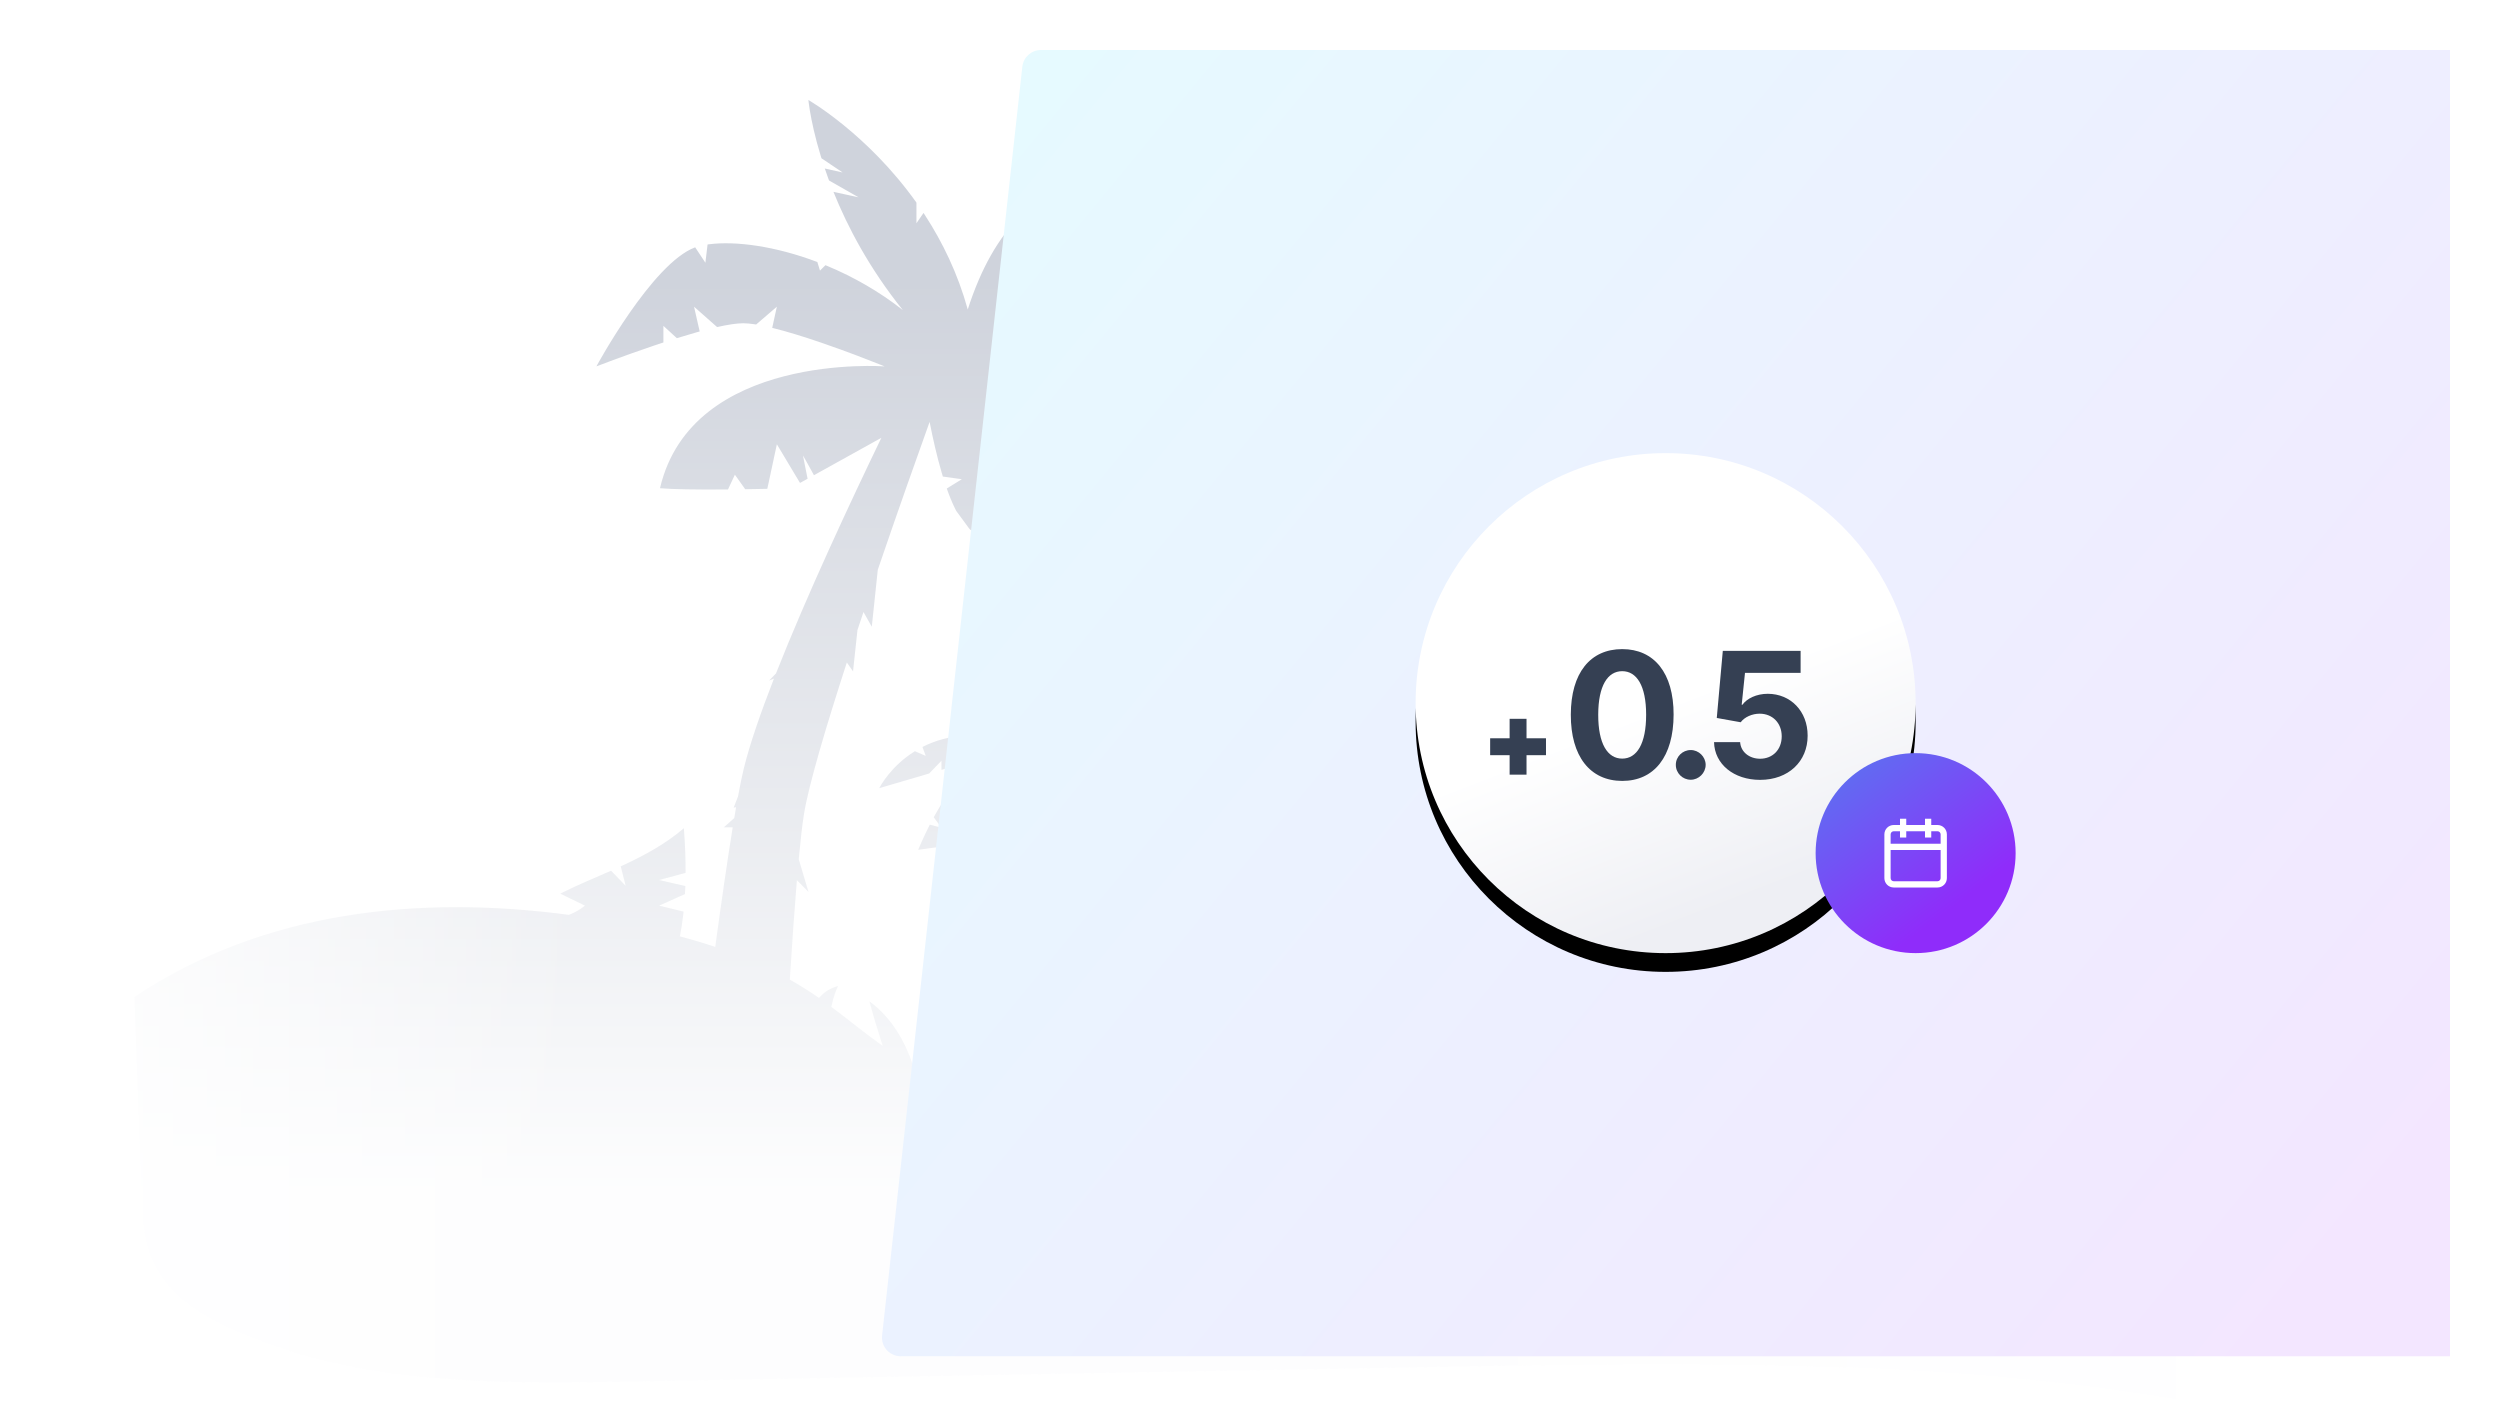 <?xml version="1.0" encoding="UTF-8"?>
<svg width="800px" height="450px" viewBox="0 0 800 450" version="1.1" xmlns="http://www.w3.org/2000/svg" xmlns:xlink="http://www.w3.org/1999/xlink">
    <title>Vacation accrual</title>
    <defs>
        <linearGradient x1="79.713%" y1="83.163%" x2="79.713%" y2="14.413%" id="linearGradient-1">
            <stop stop-color="#F9FAFC" offset="0%"></stop>
            <stop stop-color="#8892A8" offset="100%"></stop>
        </linearGradient>
        <linearGradient x1="100%" y1="56.216%" x2="0%" y2="56.216%" id="linearGradient-2">
            <stop stop-color="#FFFFFF" offset="0%"></stop>
            <stop stop-color="#FFFFFF" stop-opacity="0" offset="100%"></stop>
        </linearGradient>
        <linearGradient x1="100%" y1="56.216%" x2="0%" y2="56.216%" id="linearGradient-3">
            <stop stop-color="#FFFFFF" offset="0%"></stop>
            <stop stop-color="#FFFFFF" stop-opacity="0" offset="100%"></stop>
        </linearGradient>
        <linearGradient x1="0%" y1="15.397%" x2="100%" y2="84.603%" id="linearGradient-4">
            <stop stop-color="#E6FAFF" offset="0%"></stop>
            <stop stop-color="#F3E6FF" offset="100%"></stop>
        </linearGradient>
        <linearGradient x1="50%" y1="50%" x2="65.324%" y2="89.608%" id="linearGradient-5">
            <stop stop-color="#FFFFFF" offset="0%"></stop>
            <stop stop-color="#EEEFF4" offset="100%"></stop>
        </linearGradient>
        <circle id="path-6" cx="533" cy="225" r="80"></circle>
        <filter x="-18.8%" y="-15.0%" width="137.5%" height="137.5%" filterUnits="objectBoundingBox" id="filter-7">
            <feOffset dx="0" dy="6" in="SourceAlpha" result="shadowOffsetOuter1"></feOffset>
            <feGaussianBlur stdDeviation="9" in="shadowOffsetOuter1" result="shadowBlurOuter1"></feGaussianBlur>
            <feColorMatrix values="0 0 0 0 0.357   0 0 0 0 0.404   0 0 0 0 0.49  0 0 0 0.2 0" type="matrix" in="shadowBlurOuter1"></feColorMatrix>
        </filter>
        <linearGradient x1="21.12%" y1="0%" x2="75.343%" y2="71.875%" id="linearGradient-8">
            <stop stop-color="#5E6FF1" offset="0%"></stop>
            <stop stop-color="#8F2CFA" offset="100%"></stop>
        </linearGradient>
    </defs>
    <g id="Vacation-accrual" stroke="none" stroke-width="1" fill="none" fill-rule="evenodd">
        <g id="Group" transform="translate(400, 241) scale(-1, 1) translate(-400, -241) translate(0, 32)">
            <path d="M541.312,0 C541.312,0 541.211,1.128 540.876,3.18 L540.804,3.617 C540.275,6.749 539.246,11.762 537.321,18.05 L537.138,18.643 L530.343,23.201 L536.067,21.921 C535.73,22.913 535.379,23.924 535.002,24.962 L534.715,25.745 L525.259,31.139 L533.296,29.392 C528.796,40.573 521.838,53.845 511.098,67.223 C518.667,61.253 526.89,56.624 534.995,53.222 L535.863,52.863 L537.605,54.593 L538.451,51.845 C551.812,46.783 564.546,45.056 573.131,46.17 L573.579,46.231 L574.278,52.068 L577.542,47.144 C591.316,52.23 609.154,85.243 609.154,85.243 C609.154,85.243 600.803,81.994 590.888,78.649 L590.102,78.385 L588.913,77.988 L588.913,77.988 L587.713,77.593 L587.713,72.274 L583.408,76.217 C581.347,75.574 579.291,74.959 577.293,74.396 L576.101,74.066 L577.91,66.14 L570.527,72.661 C567.176,71.906 564.262,71.442 562.152,71.442 C561.119,71.442 559.9,71.558 558.548,71.76 L558.035,71.84 L551.403,66.14 L552.894,72.913 C548.245,74.049 542.888,75.721 537.752,77.469 L536.792,77.798 C528.802,80.546 521.496,83.411 518.438,84.633 L517.943,84.831 C517.893,84.851 517.845,84.87 517.798,84.889 L517.424,85.04 C517.097,85.172 516.923,85.243 516.923,85.243 C516.923,85.243 578.636,80.666 588.803,124.234 C584.377,124.601 576.979,124.679 569.628,124.639 L568.332,124.63 L567.685,124.625 L567.685,124.625 L567.04,124.62 L564.838,119.903 L561.535,124.553 C559.218,124.518 557.032,124.476 555.096,124.436 L554.461,124.422 L551.403,110.162 L543.997,122.543 L541.574,121.198 L543.051,113.77 C543.051,113.77 543.017,113.829 542.952,113.939 L542.862,114.094 C542.74,114.303 542.564,114.606 542.35,114.98 L542.074,115.462 C541.447,116.562 540.598,118.077 539.768,119.643 L539.543,120.071 L517.96,108.095 C527.67,128.205 541.743,158.283 551.683,183.498 L553.898,185.789 L552.327,185.14 C556.634,196.177 560.099,206.202 561.992,213.94 C562.551,216.229 563.171,219.253 563.836,222.877 L565.232,226.461 L564.446,226.287 C564.642,227.41 564.841,228.577 565.043,229.787 L568.38,232.746 L565.531,232.747 C567.255,243.365 569.177,256.713 571.119,271.017 C574.851,269.764 578.624,268.644 582.422,267.634 C581.998,265.444 581.64,263.117 581.357,260.645 L581.255,259.711 L589.081,257.803 L580.811,254.105 C580.78,253.543 580.752,252.975 580.728,252.4 L580.695,251.533 L589.081,249.601 L580.614,247.326 C580.593,242.918 580.762,238.172 581.164,233.037 C587,238.051 593.774,241.711 600.579,244.871 L601.365,245.233 L599.79,251.461 L604.456,246.626 C609.744,248.964 614.945,251.1 619.63,253.431 L620.701,253.973 L612.828,257.803 C612.828,257.803 614.858,259.615 617.99,260.751 C665.766,254.418 715.596,259.375 757,287.033 C756.271,307.769 755.54,328.506 754.81,349.242 C754.565,356.193 754.286,363.327 751.901,369.71 C747.395,381.772 736.426,388.645 725.841,393.361 C689.308,409.636 649.414,410.783 610.108,410.273 L607.652,410.239 C606.834,410.227 606.016,410.215 605.198,410.202 L602.589,410.159 C602.155,410.152 601.72,410.144 601.286,410.137 L598.681,410.09 L597.38,410.067 L597.38,410.067 C512.094,408.523 426.809,406.977 341.523,405.431 L336.543,405.341 C335.713,405.326 334.883,405.311 334.052,405.297 L326.579,405.165 C324.918,405.136 323.257,405.107 321.596,405.08 L316.612,404.998 C315.07,404.973 313.528,404.949 311.986,404.926 L307.361,404.858 C235.659,403.84 163.789,404.556 93.072,417.725 C91.025,418.107 88.601,418.358 87.199,416.586 C86.452,415.641 86.191,414.325 85.958,413.07 L71.992,338.048 C68.94,321.657 61.192,297.768 70.275,281.93 C77.144,269.953 86.702,274.634 95.614,281.131 L96.194,281.557 L96.194,281.557 L96.773,281.987 L96.773,281.987 L97.349,282.421 L97.349,282.421 L97.922,282.857 L97.922,282.857 L98.683,283.44 C101.588,285.679 104.379,287.929 106.932,289.639 C124.155,301.178 141.984,312.019 161.484,317.326 C180.343,322.458 199.714,322.221 219.164,321.517 L221.546,321.429 C234.252,320.95 246.985,320.358 259.623,321.018 C277.81,321.969 295.837,325.521 313.823,329.374 L316.662,329.984 C317.608,330.188 318.555,330.393 319.501,330.597 L325.178,331.825 L328.015,332.436 C329.288,332.708 330.56,332.979 331.832,333.248 L334.376,333.782 C356.849,338.468 379.33,342.254 402.053,340.639 C413.008,339.861 423.822,337.836 434.532,335.094 C441.81,329.178 449.662,326.971 456.463,328.603 C460.277,327.352 464.082,326.054 467.878,324.735 L470.415,323.851 C470.863,323.695 471.31,323.538 471.758,323.381 C472.144,308.495 475.123,304.741 475.123,304.741 C475.123,304.741 476.526,312.163 477.569,321.334 L478.01,321.178 L479.097,320.794 L481.272,320.024 C481.927,319.791 482.582,319.558 483.237,319.323 C483.186,318.966 483.136,318.61 483.085,318.254 L482.804,316.277 L482.624,315.014 C480.769,301.979 478.979,289.593 478.145,284.37 C477.305,279.119 474.75,267.412 471.984,255.242 L471.697,253.982 C471.649,253.772 471.601,253.562 471.553,253.351 L471.134,251.518 C470.821,250.149 470.506,248.782 470.194,247.425 L469.959,246.41 C468.365,239.506 466.821,232.927 465.61,227.803 C463.679,229.453 460.071,232.54 456.067,235.987 L456.067,235.987 L452.484,232.874 L454.329,237.484 C453.589,238.122 452.841,238.767 452.094,239.413 L452.094,239.413 L448.477,236.555 L450.19,241.061 L449.961,241.259 C445.562,245.072 442.933,257.481 442.933,257.481 C442.933,257.481 435.026,232.874 453.915,223.282 C453.915,223.282 450.393,222.978 445.204,223.168 L445.204,223.168 L443.468,219.222 L443.468,223.245 C440.001,223.437 435.954,223.863 431.78,224.712 L431.78,224.712 L431.78,220.556 L429.648,225.183 C428.108,225.549 426.563,225.975 425.032,226.474 L425.032,226.474 L424.433,222.889 L423.157,227.127 C419.378,228.523 415.749,230.384 412.623,232.874 C413.647,220.984 421.407,212.087 427.626,208.014 L427.626,208.014 L430.445,209.889 L430.445,206.445 C431.144,206.129 431.799,205.892 432.39,205.745 C439.126,204.064 450.762,208.304 455.826,210.375 C451.265,208.209 441.677,202.568 438.062,192.18 L438.062,192.18 L441.465,188.558 L437.258,189.304 C436.689,186.714 436.476,183.876 436.784,180.753 C443.57,180.937 449.069,185.021 453.179,189.714 L453.179,189.714 L452.15,192.557 L454.369,191.134 C459.329,197.326 461.936,203.99 461.936,203.99 C461.936,203.99 459.625,171.984 485.103,165.407 C483.644,169.002 482.409,172.747 481.318,176.457 C478.829,177.116 475.8,178.101 475.453,178.214 L475.42,178.225 L480.399,179.681 C477.125,191.52 475.079,202.431 471.486,206.183 C477.489,204.211 482.826,203.343 487.548,203.252 L487.548,203.252 L487.548,206.057 L490.089,203.28 C496.011,203.525 500.881,205.019 504.818,207.026 L504.818,207.026 L503.764,209.889 L507.231,208.385 C514.928,213.156 518.327,219.606 518.616,220.174 L518.636,220.214 L502.672,215.522 L498.732,211.444 L498.732,214.363 L494.767,213.199 L470.607,215.39 C470.607,215.39 476.12,216.286 481.951,217.455 L482.697,217.606 C483.07,217.682 483.444,217.759 483.816,217.837 L484.56,217.994 C488.64,218.863 492.495,219.821 494.328,220.652 C496.46,221.62 499.017,225.488 501.213,229.509 L501.213,229.509 L498.732,232.874 L502.464,231.888 C504.623,236.138 506.188,239.943 506.188,239.943 C506.188,239.943 502.124,239.378 497.472,238.731 L497.472,238.731 L492.891,230.888 L489.31,237.592 C488.684,237.504 488.095,237.422 487.548,237.345 L487.548,237.345 L487.548,234.555 L485.694,237.084 C485.032,236.99 484.519,236.918 484.225,236.874 C482.775,236.663 477.742,233.56 473.503,230.809 C480.442,249.478 490.538,278.366 493.879,296.782 C494.578,300.635 495.67,306.95 496.883,314.054 C500.611,312.464 504.287,310.728 507.871,308.762 C510.457,301.164 514.731,293.58 521.772,288.446 C520.838,292.087 519.278,297.235 517.539,302.689 C523.126,298.737 528.464,294.304 533.972,290.194 C533.255,286.669 532.273,284.477 531.935,283.79 L531.878,283.675 C531.838,283.596 531.816,283.556 531.816,283.556 C531.816,283.556 531.881,283.568 532,283.596 L532.137,283.631 C533.06,283.874 535.792,284.775 537.916,287.344 L538.917,286.651 C541.641,284.794 544.424,283.075 547.256,281.48 C546.528,269.855 545.764,258.872 544.996,249.648 L541.289,253.407 L544.406,242.936 C543.839,236.856 543.273,231.887 542.722,228.475 C541.215,219.148 535.653,200.464 529.012,179.985 L527.032,182.831 L525.613,169.625 C524.975,167.7 524.332,165.77 523.686,163.841 L521.026,168.556 L519.104,150.301 C512.385,130.632 505.979,112.633 502.524,103.009 C501.506,108.222 500.216,113.949 498.655,119.263 L498.286,120.497 L492.216,121.347 L497.032,124.321 C496.191,126.714 495.287,128.938 494.318,130.888 L494.026,131.465 L489.762,137.269 C489.652,137.359 489.543,137.456 489.432,137.538 C487.888,138.689 485.727,140.007 483.163,141.418 L482.678,141.684 L476.966,136.141 L478.83,143.705 C477.051,144.609 475.163,145.535 473.215,146.465 L472.236,146.931 L467.525,143.358 L469.97,147.993 C468.802,148.536 467.621,149.078 466.438,149.615 L465.551,150.016 C465.107,150.216 464.663,150.416 464.219,150.615 L463.333,151.01 C463.038,151.142 462.743,151.273 462.449,151.403 L461.568,151.793 C461.295,151.914 461.024,152.033 460.752,152.153 L459.941,152.509 C449.017,157.292 439.392,161.13 438.901,161.326 L438.882,161.333 L438.9,161.271 C439.284,159.946 445.768,137.822 454.792,120.429 L455.066,119.903 L459.174,119.903 L456.85,116.631 C458.758,113.267 460.76,110.177 462.826,107.575 C467.932,101.149 475.386,96.372 482.636,92.918 C471.003,94.465 461.341,95.61 453.899,96.43 L453.284,96.497 L454.091,88.873 L446.339,97.232 C439.732,97.907 436.222,98.185 436.222,98.185 C435.014,99.2 433.572,100.458 431.968,101.886 L431.527,102.28 L426.132,100.419 C426.132,100.419 427.477,102.52 428.833,104.708 C424.378,108.751 419.158,113.616 414.215,118.271 L413.292,119.141 L405.072,118.461 L410.683,121.606 C402.961,128.912 396.663,134.977 396.328,135.3 L396.314,135.313 C396.314,135.313 405.183,84.898 419.372,78.17 C430.44,72.922 460.931,72.304 473.812,72.286 L474.767,72.286 C477.628,72.288 479.425,72.319 479.652,72.323 L479.676,72.324 L479.676,72.324 C479.676,72.324 460.126,57.93 434.178,51.023 L433.39,50.816 L435.572,44.49 L429.248,49.823 C420.761,47.951 411.713,46.972 402.522,47.594 C432.674,17.684 473.251,13.669 490.319,67.036 C493.511,55.482 498.431,45.438 503.981,36.892 L504.473,36.142 L506.74,39.439 L506.74,32.833 C522.354,10.858 541.312,0 541.312,0 Z" id="Combined-Shape" fill-opacity="0.4" fill="url(#linearGradient-1)" style="mix-blend-mode: multiply;"></path>
            <rect id="Rectangle" fill="url(#linearGradient-2)" x="615" y="233" width="185" height="185"></rect>
            <rect id="Rectangle-Copy" fill="url(#linearGradient-3)" transform="translate(209, 325.5) scale(-1, 1) translate(-209, -325.5) " x="0" y="233" width="418" height="185"></rect>
        </g>
        <path d="M333.111,16 L784,16 L784,16 L784,434 L288.233,434 C284.92,434 282.233,431.314 282.233,428 C282.233,427.78 282.246,427.56 282.27,427.341 L327.147,21.341 C327.483,18.301 330.052,16 333.111,16 Z" id="Rectangle" fill="url(#linearGradient-4)" style="mix-blend-mode: multiply;"></path>
        <g id="Oval">
            <use fill="black" fill-opacity="1" filter="url(#filter-7)" xlink:href="#path-6"></use>
            <use fill="url(#linearGradient-5)" fill-rule="evenodd" xlink:href="#path-6"></use>
        </g>
        <g id="Icon" transform="translate(581, 241)">
            <circle id="Oval" fill="url(#linearGradient-8)" cx="32" cy="32" r="32"></circle>
            <g id="calendar" transform="translate(22, 21)" fill="#FFFFFF" fill-rule="nonzero">
                <path d="M7,0 L7,2 L13,2 L13,0 L15,0 L15,2 L17,2 C18.657,2 20,3.343 20,5 L20,19 C20,20.657 18.657,22 17,22 L3,22 C1.343,22 0,20.657 0,19 L0,5 C0,3.343 1.343,2 3,2 L5,2 L5,0 L7,0 Z M18,10 L2,10 L2,19 C2,19.552 2.448,20 3,20 L17,20 C17.552,20 18,19.552 18,19 L18,10 Z M5,4 L3,4 C2.448,4 2,4.448 2,5 L2,8 L18,8 L18,5 C18,4.448 17.552,4 17,4 L15,4 L15,6 L13,6 L13,4 L7,4 L7,6 L5,6 L5,4 Z" id="a"></path>
            </g>
        </g>
        <g id="+-0.5" transform="translate(476.849, 207.716)" fill="#354053" fill-rule="nonzero">
            <polygon id="Path" points="6.23 40.173 11.639 40.173 11.639 33.943 17.869 33.943 17.869 28.534 11.639 28.534 11.639 22.304 6.23 22.304 6.23 28.534 0 28.534 0 33.943 6.23 33.943"></polygon>
            <path d="M42.258,42.179 C52.5,42.179 58.684,34.383 58.704,20.96 C58.724,7.636 52.46,0 42.258,0 C32.037,0 25.832,7.616 25.812,20.96 C25.772,34.344 31.997,42.159 42.258,42.179 Z M42.258,35.04 C37.585,35.04 34.562,30.347 34.582,20.96 C34.602,11.713 37.605,7.06 42.258,7.06 C46.892,7.06 49.914,11.713 49.914,20.96 C49.934,30.347 46.912,35.04 42.258,35.04 Z" id="Shape"></path>
            <path d="M64.19,41.801 C66.735,41.801 68.943,39.673 68.963,37.028 C68.943,34.423 66.735,32.295 64.19,32.295 C61.565,32.295 59.397,34.423 59.417,37.028 C59.397,39.673 61.565,41.801 64.19,41.801 Z" id="Path"></path>
            <path d="M86.38,41.841 C95.448,41.841 101.613,35.935 101.593,27.702 C101.613,19.906 96.164,14.298 88.826,14.298 C85.247,14.298 82.164,15.79 80.733,17.798 L80.494,17.798 L81.548,7.597 L99.346,7.597 L99.346,0.557 L74.448,0.557 L72.519,22.034 L80.176,23.406 C81.429,21.716 83.855,20.662 86.261,20.662 C90.358,20.682 93.301,23.645 93.301,27.92 C93.301,32.156 90.417,35.08 86.38,35.08 C82.96,35.08 80.196,32.932 79.997,29.77 L71.644,29.77 C71.804,36.81 77.948,41.841 86.38,41.841 Z" id="Path"></path>
        </g>
    </g>
</svg>